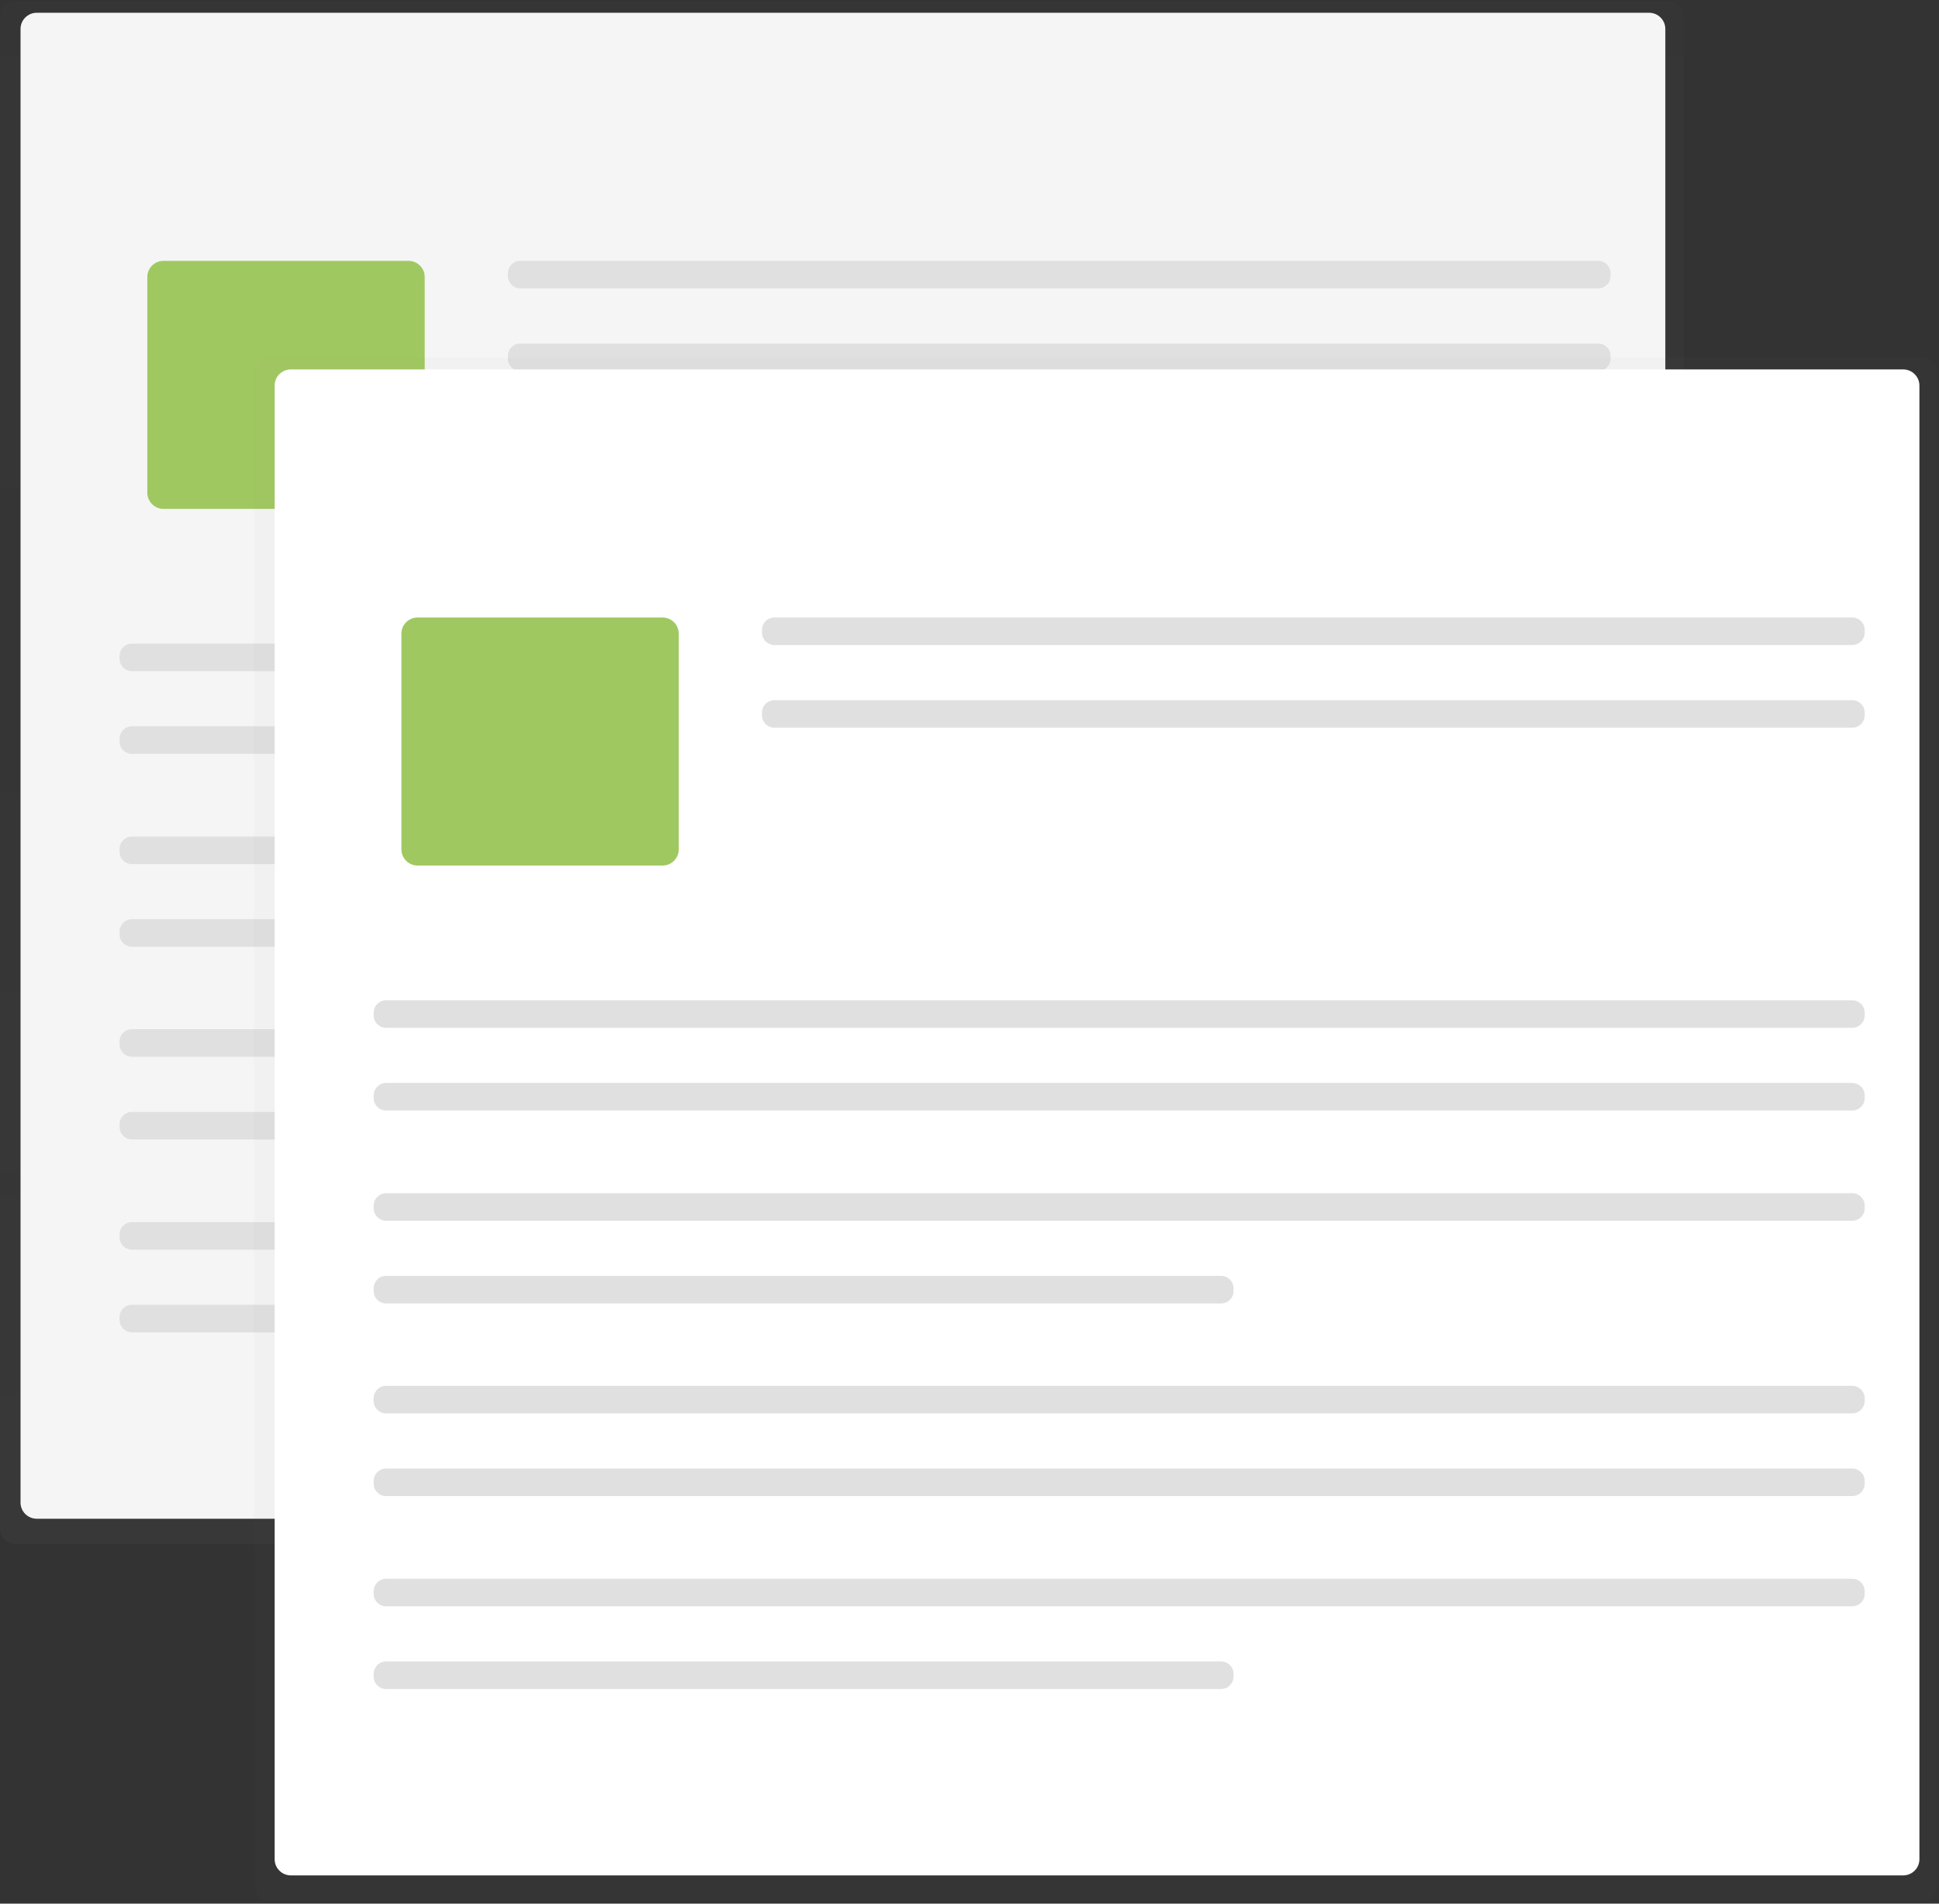 <svg width="110" height="108" viewBox="0 0 110 108" fill="none" xmlns="http://www.w3.org/2000/svg">
<rect x="0" y="0" width="110" height="108" fill="#333333" stroke="none"/>
<g opacity="0.5">
<path opacity="0.5" d="M94.589 0.048H0.923C0.413 0.048 0 0.458 0 0.965V86.693C0 87.2 0.413 87.61 0.923 87.61H94.589C95.098 87.61 95.511 87.2 95.511 86.693V0.965C95.511 0.458 95.098 0.048 94.589 0.048Z" fill="url(#paint0_linear)"/>
</g>
<path d="M93.551 0.724H2.088C1.578 0.724 1.165 1.135 1.165 1.641V85.246C1.165 85.753 1.578 86.163 2.088 86.163H93.551C94.061 86.163 94.474 85.753 94.474 85.246V1.641C94.474 1.135 94.061 0.724 93.551 0.724Z" fill="#F5F5F5"/>
<path d="M23.171 14.798H9.28C8.771 14.798 8.357 15.208 8.357 15.715V27.954C8.357 28.46 8.771 28.871 9.28 28.871H23.171C23.681 28.871 24.094 28.46 24.094 27.954V15.715C24.094 15.208 23.681 14.798 23.171 14.798Z" fill="#A0C861"/>
<path d="M90.663 14.798H29.518C29.129 14.798 28.813 15.112 28.813 15.499V15.66C28.813 16.047 29.129 16.361 29.518 16.361H90.663C91.053 16.361 91.369 16.047 91.369 15.66V15.499C91.369 15.112 91.053 14.798 90.663 14.798Z" fill="#E0E0E0"/>
<path d="M90.663 19.489H29.518C29.129 19.489 28.813 19.803 28.813 20.19V20.351C28.813 20.738 29.129 21.052 29.518 21.052H90.663C91.053 21.052 91.369 20.738 91.369 20.351V20.19C91.369 19.803 91.053 19.489 90.663 19.489Z" fill="#E0E0E0"/>
<path d="M90.663 36.515H7.488C7.098 36.515 6.782 36.829 6.782 37.216V37.377C6.782 37.764 7.098 38.078 7.488 38.078H90.663C91.053 38.078 91.369 37.764 91.369 37.377V37.216C91.369 36.829 91.053 36.515 90.663 36.515Z" fill="#E0E0E0"/>
<path d="M90.663 41.204H7.488C7.098 41.204 6.782 41.518 6.782 41.905V42.066C6.782 42.453 7.098 42.767 7.488 42.767H90.663C91.053 42.767 91.369 42.453 91.369 42.066V41.905C91.369 41.518 91.053 41.204 90.663 41.204Z" fill="#E0E0E0"/>
<path d="M90.663 47.46H7.488C7.098 47.46 6.782 47.774 6.782 48.161V48.322C6.782 48.71 7.098 49.023 7.488 49.023H90.663C91.053 49.023 91.369 48.71 91.369 48.322V48.161C91.369 47.774 91.053 47.46 90.663 47.46Z" fill="#E0E0E0"/>
<path d="M54.859 52.15H7.488C7.098 52.15 6.782 52.463 6.782 52.851V53.011C6.782 53.399 7.098 53.713 7.488 53.713H54.859C55.249 53.713 55.564 53.399 55.564 53.011V52.851C55.564 52.463 55.249 52.15 54.859 52.15Z" fill="#E0E0E0"/>
<path d="M90.663 58.389H7.488C7.098 58.389 6.782 58.703 6.782 59.09V59.251C6.782 59.639 7.098 59.952 7.488 59.952H90.663C91.053 59.952 91.369 59.639 91.369 59.251V59.09C91.369 58.703 91.053 58.389 90.663 58.389Z" fill="#E0E0E0"/>
<path d="M90.663 63.081H7.488C7.098 63.081 6.782 63.394 6.782 63.782V63.943C6.782 64.33 7.098 64.644 7.488 64.644H90.663C91.053 64.644 91.369 64.33 91.369 63.943V63.782C91.369 63.394 91.053 63.081 90.663 63.081Z" fill="#E0E0E0"/>
<path d="M90.663 69.335H7.488C7.098 69.335 6.782 69.648 6.782 70.036V70.197C6.782 70.584 7.098 70.898 7.488 70.898H90.663C91.053 70.898 91.369 70.584 91.369 70.197V70.036C91.369 69.648 91.053 69.335 90.663 69.335Z" fill="#E0E0E0"/>
<path d="M54.859 74.026H7.488C7.098 74.026 6.782 74.34 6.782 74.727V74.888C6.782 75.275 7.098 75.589 7.488 75.589H54.859C55.249 75.589 55.564 75.275 55.564 74.888V74.727C55.564 74.34 55.249 74.026 54.859 74.026Z" fill="#E0E0E0"/>
<g opacity="0.5">
<path opacity="0.5" d="M109.004 20.279H15.338C14.829 20.279 14.416 20.69 14.416 21.197V106.925C14.416 107.431 14.829 107.842 15.338 107.842H109.004C109.514 107.842 109.927 107.431 109.927 106.925V21.197C109.927 20.69 109.514 20.279 109.004 20.279Z" fill="url(#paint1_linear)"/>
</g>
<path d="M107.966 20.958H16.503C15.994 20.958 15.581 21.369 15.581 21.875V105.48C15.581 105.986 15.994 106.397 16.503 106.397H107.966C108.476 106.397 108.889 105.986 108.889 105.48V21.875C108.889 21.369 108.476 20.958 107.966 20.958Z" fill="white"/>
<path d="M37.584 35.032H23.694C23.184 35.032 22.771 35.442 22.771 35.949V48.188C22.771 48.694 23.184 49.105 23.694 49.105H37.584C38.094 49.105 38.507 48.694 38.507 48.188V35.949C38.507 35.442 38.094 35.032 37.584 35.032Z" fill="#A0C861"/>
<path d="M105.079 35.032H43.934C43.544 35.032 43.228 35.345 43.228 35.733V35.894C43.228 36.281 43.544 36.594 43.934 36.594H105.079C105.468 36.594 105.784 36.281 105.784 35.894V35.733C105.784 35.345 105.468 35.032 105.079 35.032Z" fill="#E0E0E0"/>
<path d="M105.079 39.723H43.934C43.544 39.723 43.228 40.037 43.228 40.424V40.585C43.228 40.972 43.544 41.286 43.934 41.286H105.079C105.468 41.286 105.784 40.972 105.784 40.585V40.424C105.784 40.037 105.468 39.723 105.079 39.723Z" fill="#E0E0E0"/>
<path d="M105.079 56.749H21.903C21.514 56.749 21.198 57.063 21.198 57.45V57.611C21.198 57.998 21.514 58.312 21.903 58.312H105.079C105.468 58.312 105.784 57.998 105.784 57.611V57.45C105.784 57.063 105.468 56.749 105.079 56.749Z" fill="#E0E0E0"/>
<path d="M105.079 61.44H21.903C21.514 61.44 21.198 61.754 21.198 62.141V62.302C21.198 62.689 21.514 63.003 21.903 63.003H105.079C105.468 63.003 105.784 62.689 105.784 62.302V62.141C105.784 61.754 105.468 61.44 105.079 61.44Z" fill="#E0E0E0"/>
<path d="M105.079 67.694H21.903C21.514 67.694 21.198 68.008 21.198 68.395V68.556C21.198 68.943 21.514 69.257 21.903 69.257H105.079C105.468 69.257 105.784 68.943 105.784 68.556V68.395C105.784 68.008 105.468 67.694 105.079 67.694Z" fill="#E0E0E0"/>
<path d="M69.275 72.385H21.903C21.514 72.385 21.198 72.699 21.198 73.086V73.247C21.198 73.635 21.514 73.948 21.903 73.948H69.275C69.664 73.948 69.98 73.635 69.98 73.247V73.086C69.98 72.699 69.664 72.385 69.275 72.385Z" fill="#E0E0E0"/>
<path d="M105.079 78.623H21.903C21.514 78.623 21.198 78.937 21.198 79.324V79.485C21.198 79.872 21.514 80.186 21.903 80.186H105.079C105.468 80.186 105.784 79.872 105.784 79.485V79.324C105.784 78.937 105.468 78.623 105.079 78.623Z" fill="#E0E0E0"/>
<path d="M105.079 83.314H21.903C21.514 83.314 21.198 83.628 21.198 84.015V84.176C21.198 84.564 21.514 84.877 21.903 84.877H105.079C105.468 84.877 105.784 84.564 105.784 84.176V84.015C105.784 83.628 105.468 83.314 105.079 83.314Z" fill="#E0E0E0"/>
<path d="M105.079 89.569H21.903C21.514 89.569 21.198 89.882 21.198 90.269V90.43C21.198 90.818 21.514 91.132 21.903 91.132H105.079C105.468 91.132 105.784 90.818 105.784 90.43V90.269C105.784 89.882 105.468 89.569 105.079 89.569Z" fill="#E0E0E0"/>
<path d="M69.275 94.26H21.903C21.514 94.26 21.198 94.573 21.198 94.961V95.122C21.198 95.509 21.514 95.823 21.903 95.823H69.275C69.664 95.823 69.98 95.509 69.98 95.122V94.961C69.98 94.573 69.664 94.26 69.275 94.26Z" fill="#E0E0E0"/>
<defs>
<linearGradient id="paint0_linear" x1="47.757" y1="87.61" x2="47.757" y2="0.048" gradientUnits="userSpaceOnUse">
<stop stop-color="#808080" stop-opacity="0.25"/>
<stop offset="0.54" stop-color="#808080" stop-opacity="0.12"/>
<stop offset="1" stop-color="#808080" stop-opacity="0.1"/>
</linearGradient>
<linearGradient id="paint1_linear" x1="28967.8" y1="48035.1" x2="28967.8" y2="10411.3" gradientUnits="userSpaceOnUse">
<stop stop-color="#808080" stop-opacity="0.25"/>
<stop offset="0.54" stop-color="#808080" stop-opacity="0.12"/>
<stop offset="1" stop-color="#808080" stop-opacity="0.1"/>
</linearGradient>
</defs>
</svg>

